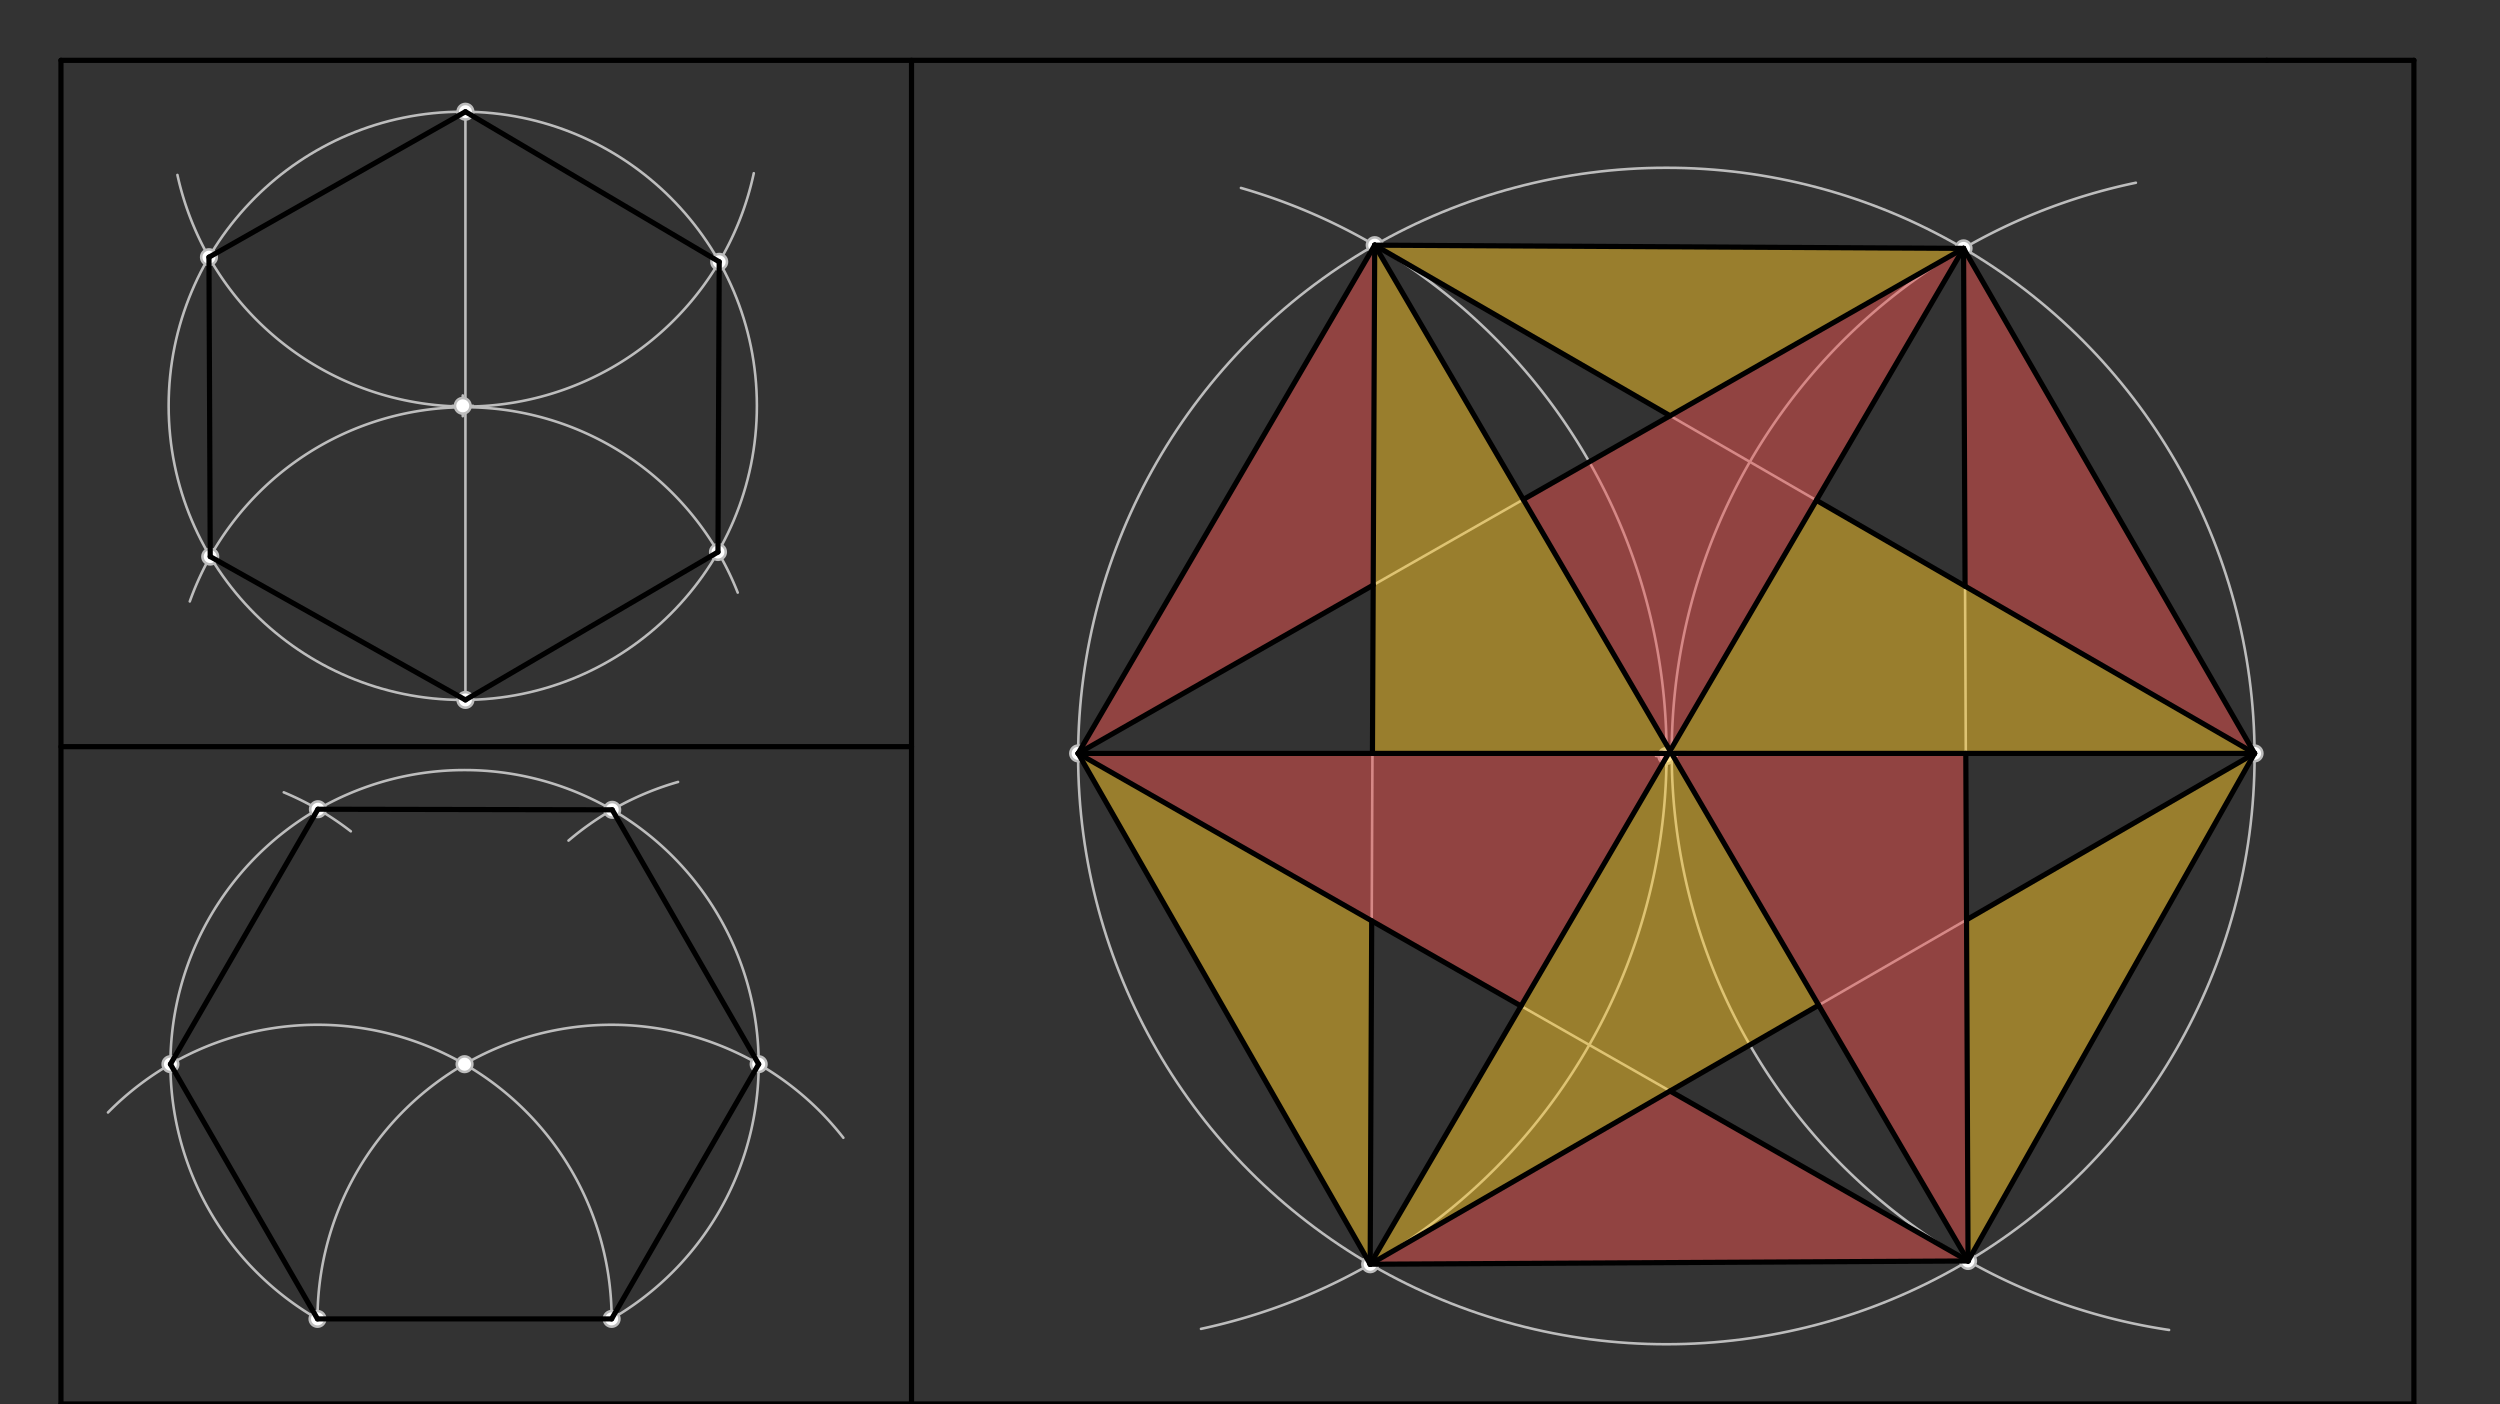 <svg xmlns="http://www.w3.org/2000/svg" class="svg--816" height="100%" preserveAspectRatio="xMidYMid meet" viewBox="0 0 963.78 541.417" width="100%"><rect x="0" y="0" width="963.78" height="541.417" fill="#333333" stroke="none"/><defs><marker id="marker-arrow" markerHeight="16" markerUnits="userSpaceOnUse" markerWidth="24" orient="auto-start-reverse" refX="24" refY="4" viewBox="0 0 24 8"><path d="M 0 0 L 24 4 L 0 8 z" stroke="inherit"></path></marker></defs><g class="aux-layer--949"><g class="element--733"><g class="center--a87"><line x1="174.4" y1="156.45" x2="182.4" y2="156.45" stroke="#BDBDBD" stroke-width="1" stroke-linecap="round"></line><line x1="178.4" y1="152.45" x2="178.4" y2="160.45" stroke="#BDBDBD" stroke-width="1" stroke-linecap="round"></line><circle class="hit--87b" cx="178.4" cy="156.45" r="4" stroke="none" fill="transparent"></circle></g><circle cx="178.4" cy="156.45" fill="none" r="113.386" stroke="#BDBDBD" stroke-dasharray="none" stroke-width="1"></circle></g><g class="element--733"><line stroke="#BDBDBD" stroke-dasharray="none" stroke-linecap="round" stroke-width="1" x1="179.424" x2="179.424" y1="269.828" y2="43.069"></line></g><g class="element--733"><path d="M 284.4 228.45 A 112.838 112.838 0 0 0 73.166 231.863" fill="none" stroke="#BDBDBD" stroke-dasharray="none" stroke-linecap="round" stroke-width="1"></path></g><g class="element--733"><path d="M 68.4 67.45 A 113.67 113.67 0 0 0 290.592 66.784" fill="none" stroke="#BDBDBD" stroke-dasharray="none" stroke-linecap="round" stroke-width="1"></path></g><g class="element--733"><line stroke="#BDBDBD" stroke-dasharray="none" stroke-linecap="round" stroke-width="1" x1="179.424" x2="80.555" y1="43.069" y2="99.155"></line></g><g class="element--733"><line stroke="#BDBDBD" stroke-dasharray="none" stroke-linecap="round" stroke-width="1" x1="80.555" x2="81.044" y1="99.155" y2="214.571"></line></g><g class="element--733"><line stroke="#BDBDBD" stroke-dasharray="none" stroke-linecap="round" stroke-width="1" x1="81.044" x2="179.424" y1="214.571" y2="269.831"></line></g><g class="element--733"><line stroke="#BDBDBD" stroke-dasharray="none" stroke-linecap="round" stroke-width="1" x1="179.424" x2="276.79" y1="269.831" y2="212.803"></line></g><g class="element--733"><line stroke="#BDBDBD" stroke-dasharray="none" stroke-linecap="round" stroke-width="1" x1="276.79" x2="277.264" y1="212.803" y2="100.932"></line></g><g class="element--733"><line stroke="#BDBDBD" stroke-dasharray="none" stroke-linecap="round" stroke-width="1" x1="277.264" x2="179.424" y1="100.932" y2="43.069"></line></g><g class="element--733"><line stroke="#BDBDBD" stroke-dasharray="none" stroke-linecap="round" stroke-width="1" x1="122.4" x2="235.786" y1="508.45" y2="508.45"></line></g><g class="element--733"><path d="M 235.786 508.45 A 113.386 113.386 0 0 0 41.632 428.87" fill="none" stroke="#BDBDBD" stroke-dasharray="none" stroke-linecap="round" stroke-width="1"></path></g><g class="element--733"><path d="M 122.4 508.45 A 113.386 113.386 0 0 1 325.119 438.622" fill="none" stroke="#BDBDBD" stroke-dasharray="none" stroke-linecap="round" stroke-width="1"></path></g><g class="element--733"><path d="M 235.786 508.45 A 113.386 113.386 0 1 0 122.4 508.45" fill="none" stroke="#BDBDBD" stroke-dasharray="none" stroke-linecap="round" stroke-width="1"></path></g><g class="element--733"><path d="M 109.4 305.45 A 113.548 113.548 0 0 1 135.243 320.489" fill="none" stroke="#BDBDBD" stroke-dasharray="none" stroke-linecap="round" stroke-width="1"></path></g><g class="element--733"><path d="M 261.4 301.45 A 113.157 113.157 0 0 0 219.169 324.057" fill="none" stroke="#BDBDBD" stroke-dasharray="none" stroke-linecap="round" stroke-width="1"></path></g><g class="element--733"><line stroke="#BDBDBD" stroke-dasharray="none" stroke-linecap="round" stroke-width="1" x1="235.786" x2="292.479" y1="508.45" y2="410.255"></line></g><g class="element--733"><line stroke="#BDBDBD" stroke-dasharray="none" stroke-linecap="round" stroke-width="1" x1="292.479" x2="236.015" y1="410.255" y2="312.193"></line></g><g class="element--733"><line stroke="#BDBDBD" stroke-dasharray="none" stroke-linecap="round" stroke-width="1" x1="236.015" x2="122.562" y1="312.193" y2="311.966"></line></g><g class="element--733"><line stroke="#BDBDBD" stroke-dasharray="none" stroke-linecap="round" stroke-width="1" x1="122.562" x2="65.707" y1="311.966" y2="410.255"></line></g><g class="element--733"><line stroke="#BDBDBD" stroke-dasharray="none" stroke-linecap="round" stroke-width="1" x1="65.707" x2="122.4" y1="410.255" y2="508.45"></line></g><g class="element--733"><g class="center--a87"><line x1="638.4" y1="291.45" x2="646.4" y2="291.45" stroke="#BDBDBD" stroke-width="1" stroke-linecap="round"></line><line x1="642.4" y1="287.45" x2="642.4" y2="295.45" stroke="#BDBDBD" stroke-width="1" stroke-linecap="round"></line><circle class="hit--87b" cx="642.4" cy="291.45" r="4" stroke="none" fill="transparent"></circle></g><circle cx="642.4" cy="291.45" fill="none" r="226.772" stroke="#BDBDBD" stroke-dasharray="none" stroke-width="1"></circle></g><g class="element--733"><line stroke="#BDBDBD" stroke-dasharray="none" stroke-linecap="round" stroke-width="1" x1="415.631" x2="869.169" y1="290.443" y2="290.443"></line></g><g class="element--733"><path d="M 478.4 72.45 A 226.85 226.85 0 0 1 462.999 512.293" fill="none" stroke="#BDBDBD" stroke-dasharray="none" stroke-linecap="round" stroke-width="1"></path></g><g class="element--733"><path d="M 823.4 70.45 A 224.704 224.704 0 0 0 836.203 512.716" fill="none" stroke="#BDBDBD" stroke-dasharray="none" stroke-linecap="round" stroke-width="1"></path></g><g class="element--733"><line stroke="#BDBDBD" stroke-dasharray="none" stroke-linecap="round" stroke-width="1" x1="529.966" x2="415.631" y1="94.514" y2="290.443"></line></g><g class="element--733"><line stroke="#BDBDBD" stroke-dasharray="none" stroke-linecap="round" stroke-width="1" x1="415.631" x2="528.222" y1="290.443" y2="487.38"></line></g><g class="element--733"><line stroke="#BDBDBD" stroke-dasharray="none" stroke-linecap="round" stroke-width="1" x1="528.222" x2="758.71" y1="487.38" y2="486.123"></line></g><g class="element--733"><line stroke="#BDBDBD" stroke-dasharray="none" stroke-linecap="round" stroke-width="1" x1="758.71" x2="869.169" y1="486.123" y2="290.443"></line></g><g class="element--733"><line stroke="#BDBDBD" stroke-dasharray="none" stroke-linecap="round" stroke-width="1" x1="869.169" x2="756.976" y1="290.443" y2="95.752"></line></g><g class="element--733"><line stroke="#BDBDBD" stroke-dasharray="none" stroke-linecap="round" stroke-width="1" x1="756.976" x2="529.966" y1="95.752" y2="94.514"></line></g><g class="element--733"><line stroke="#BDBDBD" stroke-dasharray="none" stroke-linecap="round" stroke-width="1" x1="529.966" x2="528.222" y1="94.514" y2="487.38"></line></g><g class="element--733"><line stroke="#BDBDBD" stroke-dasharray="none" stroke-linecap="round" stroke-width="1" x1="528.222" x2="869.169" y1="487.38" y2="290.443"></line></g><g class="element--733"><line stroke="#BDBDBD" stroke-dasharray="none" stroke-linecap="round" stroke-width="1" x1="869.169" x2="529.966" y1="290.443" y2="94.514"></line></g><g class="element--733"><line stroke="#BDBDBD" stroke-dasharray="none" stroke-linecap="round" stroke-width="1" x1="756.976" x2="758.71" y1="95.752" y2="486.123"></line></g><g class="element--733"><line stroke="#BDBDBD" stroke-dasharray="none" stroke-linecap="round" stroke-width="1" x1="756.976" x2="415.631" y1="95.752" y2="290.443"></line></g><g class="element--733"><line stroke="#BDBDBD" stroke-dasharray="none" stroke-linecap="round" stroke-width="1" x1="415.631" x2="758.71" y1="290.443" y2="486.123"></line></g><g class="element--733"><line stroke="#BDBDBD" stroke-dasharray="none" stroke-linecap="round" stroke-width="1" x1="529.966" x2="758.71" y1="94.514" y2="486.123"></line></g><g class="element--733"><line stroke="#BDBDBD" stroke-dasharray="none" stroke-linecap="round" stroke-width="1" x1="756.976" x2="528.222" y1="95.752" y2="487.38"></line></g><g class="element--733"><circle cx="178.4" cy="156.45" r="3" stroke="#BDBDBD" stroke-width="1" fill="#ffffff"></circle>}</g><g class="element--733"><circle cx="179.424" cy="43.069" r="3" stroke="#BDBDBD" stroke-width="1" fill="#ffffff"></circle>}</g><g class="element--733"><circle cx="80.555" cy="99.155" r="3" stroke="#BDBDBD" stroke-width="1" fill="#ffffff"></circle>}</g><g class="element--733"><circle cx="81.044" cy="214.571" r="3" stroke="#BDBDBD" stroke-width="1" fill="#ffffff"></circle>}</g><g class="element--733"><circle cx="179.424" cy="269.831" r="3" stroke="#BDBDBD" stroke-width="1" fill="#ffffff"></circle>}</g><g class="element--733"><circle cx="276.79" cy="212.803" r="3" stroke="#BDBDBD" stroke-width="1" fill="#ffffff"></circle>}</g><g class="element--733"><circle cx="277.264" cy="100.932" r="3" stroke="#BDBDBD" stroke-width="1" fill="#ffffff"></circle>}</g><g class="element--733"><circle cx="179.093" cy="410.255" r="3" stroke="#BDBDBD" stroke-width="1" fill="#ffffff"></circle>}</g><g class="element--733"><circle cx="122.4" cy="508.45" r="3" stroke="#BDBDBD" stroke-width="1" fill="#ffffff"></circle>}</g><g class="element--733"><circle cx="235.786" cy="508.45" r="3" stroke="#BDBDBD" stroke-width="1" fill="#ffffff"></circle>}</g><g class="element--733"><circle cx="292.479" cy="410.255" r="3" stroke="#BDBDBD" stroke-width="1" fill="#ffffff"></circle>}</g><g class="element--733"><circle cx="65.707" cy="410.255" r="3" stroke="#BDBDBD" stroke-width="1" fill="#ffffff"></circle>}</g><g class="element--733"><circle cx="236.015" cy="312.193" r="3" stroke="#BDBDBD" stroke-width="1" fill="#ffffff"></circle>}</g><g class="element--733"><circle cx="122.562" cy="311.966" r="3" stroke="#BDBDBD" stroke-width="1" fill="#ffffff"></circle>}</g><g class="element--733"><circle cx="642.4" cy="291.45" r="3" stroke="#BDBDBD" stroke-width="1" fill="#ffffff"></circle>}</g><g class="element--733"><circle cx="529.966" cy="94.514" r="3" stroke="#BDBDBD" stroke-width="1" fill="#ffffff"></circle>}</g><g class="element--733"><circle cx="415.631" cy="290.443" r="3" stroke="#BDBDBD" stroke-width="1" fill="#ffffff"></circle>}</g><g class="element--733"><circle cx="528.222" cy="487.38" r="3" stroke="#BDBDBD" stroke-width="1" fill="#ffffff"></circle>}</g><g class="element--733"><circle cx="758.71" cy="486.123" r="3" stroke="#BDBDBD" stroke-width="1" fill="#ffffff"></circle>}</g><g class="element--733"><circle cx="869.169" cy="290.443" r="3" stroke="#BDBDBD" stroke-width="1" fill="#ffffff"></circle>}</g><g class="element--733"><circle cx="756.976" cy="95.752" r="3" stroke="#BDBDBD" stroke-width="1" fill="#ffffff"></circle>}</g></g><g class="main-layer--75a"><g class="element--733"><g fill="#FFCA28" opacity="0.5"><path d="M 529.966 94.514 L 529.096 290.443 L 643.833 289.454 L 529.966 94.514 Z" stroke="none"></path></g></g><g class="element--733"><g fill="#FFCA28" opacity="0.5"><path d="M 700.248 192.871 L 643.833 289.454 L 869.169 290.443 L 700.248 192.871 Z" stroke="none"></path></g></g><g class="element--733"><g fill="#FFCA28" opacity="0.5"><path d="M 643.833 289.454 L 701.112 387.516 L 528.222 487.38 L 643.833 289.454 Z" stroke="none"></path></g></g><g class="element--733"><g fill="#FFCA28" opacity="0.5"><path d="M 528.81 354.996 L 528.222 487.38 L 415.631 290.443 L 528.81 354.996 Z" stroke="none"></path></g></g><g class="element--733"><g fill="#FFCA28" opacity="0.5"><path d="M 529.966 94.514 L 643.833 160.285 L 756.976 95.752 L 529.966 94.514 Z" stroke="none"></path></g></g><g class="element--733"><g fill="#FFCA28" opacity="0.5"><path d="M 869.169 290.443 L 758.126 354.584 L 758.71 486.123 L 869.169 290.443 Z" stroke="none"></path></g></g><g class="element--733"><g fill="#EF5350" opacity="0.5"><path d="M 587.239 192.564 L 756.976 95.752 L 643.833 289.454 L 587.239 192.564 Z" stroke="none"></path></g></g><g class="element--733"><g fill="#EF5350" opacity="0.5"><path d="M 643.833 289.454 L 757.841 290.443 L 758.71 486.123 L 643.833 289.454 Z" stroke="none"></path></g></g><g class="element--733"><g fill="#EF5350" opacity="0.5"><path d="M 643.833 289.454 L 586.372 387.828 L 415.631 290.443 L 643.833 289.454 Z" stroke="none"></path></g></g><g class="element--733"><g fill="#EF5350" opacity="0.5"><path d="M 756.976 95.752 L 757.555 225.973 L 869.169 290.443 L 756.976 95.752 Z" stroke="none"></path></g></g><g class="element--733"><g fill="#EF5350" opacity="0.5"><path d="M 643.833 420.601 L 758.71 486.123 L 528.222 487.38 L 643.833 420.601 Z" stroke="none"></path></g></g><g class="element--733"><g fill="#EF5350" opacity="0.5"><path d="M 529.966 94.514 L 529.384 225.562 L 415.631 290.443 L 529.966 94.514 Z" stroke="none"></path></g></g><g class="element--733"><line stroke="#000000" stroke-dasharray="none" stroke-linecap="round" stroke-width="2" x1="23.5" x2="873.894" y1="23.25" y2="23.25"></line></g><g class="element--733"><line stroke="#000000" stroke-dasharray="none" stroke-linecap="round" stroke-width="2" x1="873.894" x2="930.587" y1="23.25" y2="23.25"></line></g><g class="element--733"><line stroke="#000000" stroke-dasharray="none" stroke-linecap="round" stroke-width="2" x1="23.5" x2="23.5" y1="23.25" y2="646.872"></line></g><g class="element--733"><line stroke="#000000" stroke-dasharray="none" stroke-linecap="round" stroke-width="2" x1="930.587" x2="930.587" y1="23.25" y2="646.872"></line></g><g class="element--733"><line stroke="#000000" stroke-dasharray="none" stroke-linecap="round" stroke-width="2" x1="930.5" x2="23.5" y1="541.25" y2="541.25"></line></g><g class="element--733"><line stroke="#000000" stroke-dasharray="none" stroke-linecap="round" stroke-width="2" x1="351.4" x2="351.4" y1="23.25" y2="541.25"></line></g><g class="element--733"><line stroke="#000000" stroke-dasharray="none" stroke-linecap="round" stroke-width="2" x1="23.5" x2="351.4" y1="287.85" y2="287.85"></line></g><g class="element--733"><line stroke="#000000" stroke-dasharray="none" stroke-linecap="round" stroke-width="2" x1="179.424" x2="80.555" y1="43.069" y2="99.155"></line></g><g class="element--733"><line stroke="#000000" stroke-dasharray="none" stroke-linecap="round" stroke-width="2" x1="80.555" x2="81.044" y1="99.155" y2="214.571"></line></g><g class="element--733"><line stroke="#000000" stroke-dasharray="none" stroke-linecap="round" stroke-width="2" x1="81.044" x2="179.424" y1="214.571" y2="269.831"></line></g><g class="element--733"><line stroke="#000000" stroke-dasharray="none" stroke-linecap="round" stroke-width="2" x1="179.419" x2="276.79" y1="269.828" y2="212.803"></line></g><g class="element--733"><line stroke="#000000" stroke-dasharray="none" stroke-linecap="round" stroke-width="2" x1="276.79" x2="277.264" y1="212.803" y2="100.932"></line></g><g class="element--733"><line stroke="#000000" stroke-dasharray="none" stroke-linecap="round" stroke-width="2" x1="277.264" x2="179.424" y1="100.932" y2="43.069"></line></g><g class="element--733"><line stroke="#000000" stroke-dasharray="none" stroke-linecap="round" stroke-width="2" x1="122.4" x2="235.786" y1="508.45" y2="508.45"></line></g><g class="element--733"><line stroke="#000000" stroke-dasharray="none" stroke-linecap="round" stroke-width="2" x1="235.786" x2="292.479" y1="508.45" y2="410.255"></line></g><g class="element--733"><line stroke="#000000" stroke-dasharray="none" stroke-linecap="round" stroke-width="2" x1="292.479" x2="236.015" y1="410.255" y2="312.193"></line></g><g class="element--733"><line stroke="#000000" stroke-dasharray="none" stroke-linecap="round" stroke-width="2" x1="236.015" x2="122.562" y1="312.193" y2="311.966"></line></g><g class="element--733"><line stroke="#000000" stroke-dasharray="none" stroke-linecap="round" stroke-width="2" x1="122.562" x2="65.707" y1="311.966" y2="410.255"></line></g><g class="element--733"><line stroke="#000000" stroke-dasharray="none" stroke-linecap="round" stroke-width="2" x1="65.707" x2="122.4" y1="410.255" y2="508.45"></line></g><g class="element--733"><line stroke="#000000" stroke-dasharray="none" stroke-linecap="round" stroke-width="2" x1="529.966" x2="415.631" y1="94.514" y2="290.443"></line></g><g class="element--733"><line stroke="#000000" stroke-dasharray="none" stroke-linecap="round" stroke-width="2" x1="415.631" x2="528.222" y1="290.443" y2="487.38"></line></g><g class="element--733"><line stroke="#000000" stroke-dasharray="none" stroke-linecap="round" stroke-width="2" x1="528.222" x2="758.71" y1="487.38" y2="486.123"></line></g><g class="element--733"><line stroke="#000000" stroke-dasharray="none" stroke-linecap="round" stroke-width="2" x1="758.71" x2="869.169" y1="486.123" y2="290.443"></line></g><g class="element--733"><line stroke="#000000" stroke-dasharray="none" stroke-linecap="round" stroke-width="2" x1="869.169" x2="756.976" y1="290.443" y2="95.752"></line></g><g class="element--733"><line stroke="#000000" stroke-dasharray="none" stroke-linecap="round" stroke-width="2" x1="756.976" x2="529.966" y1="95.752" y2="94.514"></line></g><g class="element--733"><line stroke="#000000" stroke-dasharray="none" stroke-linecap="round" stroke-width="2" x1="415.631" x2="869.169" y1="290.443" y2="290.443"></line></g><g class="element--733"><line stroke="#000000" stroke-dasharray="none" stroke-linecap="round" stroke-width="2" x1="756.976" x2="528.222" y1="95.752" y2="487.38"></line></g><g class="element--733"><line stroke="#000000" stroke-dasharray="none" stroke-linecap="round" stroke-width="2" x1="529.966" x2="758.71" y1="94.514" y2="486.123"></line></g><g class="element--733"><line stroke="#000000" stroke-dasharray="none" stroke-linecap="round" stroke-width="2" x1="756.976" x2="587.239" y1="95.752" y2="192.564"></line></g><g class="element--733"><line stroke="#000000" stroke-dasharray="none" stroke-linecap="round" stroke-width="2" x1="529.384" x2="415.631" y1="225.562" y2="290.443"></line></g><g class="element--733"><line stroke="#000000" stroke-dasharray="none" stroke-linecap="round" stroke-width="2" x1="869.169" x2="700.248" y1="290.443" y2="192.871"></line></g><g class="element--733"><line stroke="#000000" stroke-dasharray="none" stroke-linecap="round" stroke-width="2" x1="643.833" x2="529.966" y1="160.285" y2="94.514"></line></g><g class="element--733"><line stroke="#000000" stroke-dasharray="none" stroke-linecap="round" stroke-width="2" x1="528.222" x2="701.112" y1="487.38" y2="387.516"></line></g><g class="element--733"><line stroke="#000000" stroke-dasharray="none" stroke-linecap="round" stroke-width="2" x1="758.126" x2="869.169" y1="354.584" y2="290.443"></line></g><g class="element--733"><line stroke="#000000" stroke-dasharray="none" stroke-linecap="round" stroke-width="2" x1="415.631" x2="586.372" y1="290.443" y2="387.828"></line></g><g class="element--733"><line stroke="#000000" stroke-dasharray="none" stroke-linecap="round" stroke-width="2" x1="643.833" x2="758.71" y1="420.601" y2="486.123"></line></g><g class="element--733"><line stroke="#000000" stroke-dasharray="none" stroke-linecap="round" stroke-width="2" x1="529.966" x2="529.096" y1="94.514" y2="290.443"></line></g><g class="element--733"><line stroke="#000000" stroke-dasharray="none" stroke-linecap="round" stroke-width="2" x1="528.81" x2="528.222" y1="354.996" y2="487.38"></line></g><g class="element--733"><line stroke="#000000" stroke-dasharray="none" stroke-linecap="round" stroke-width="2" x1="758.71" x2="757.841" y1="486.123" y2="290.443"></line></g><g class="element--733"><line stroke="#000000" stroke-dasharray="none" stroke-linecap="round" stroke-width="2" x1="757.555" x2="756.976" y1="225.973" y2="95.752"></line></g></g><g class="snaps-layer--ac6"></g><g class="temp-layer--52d"></g></svg>